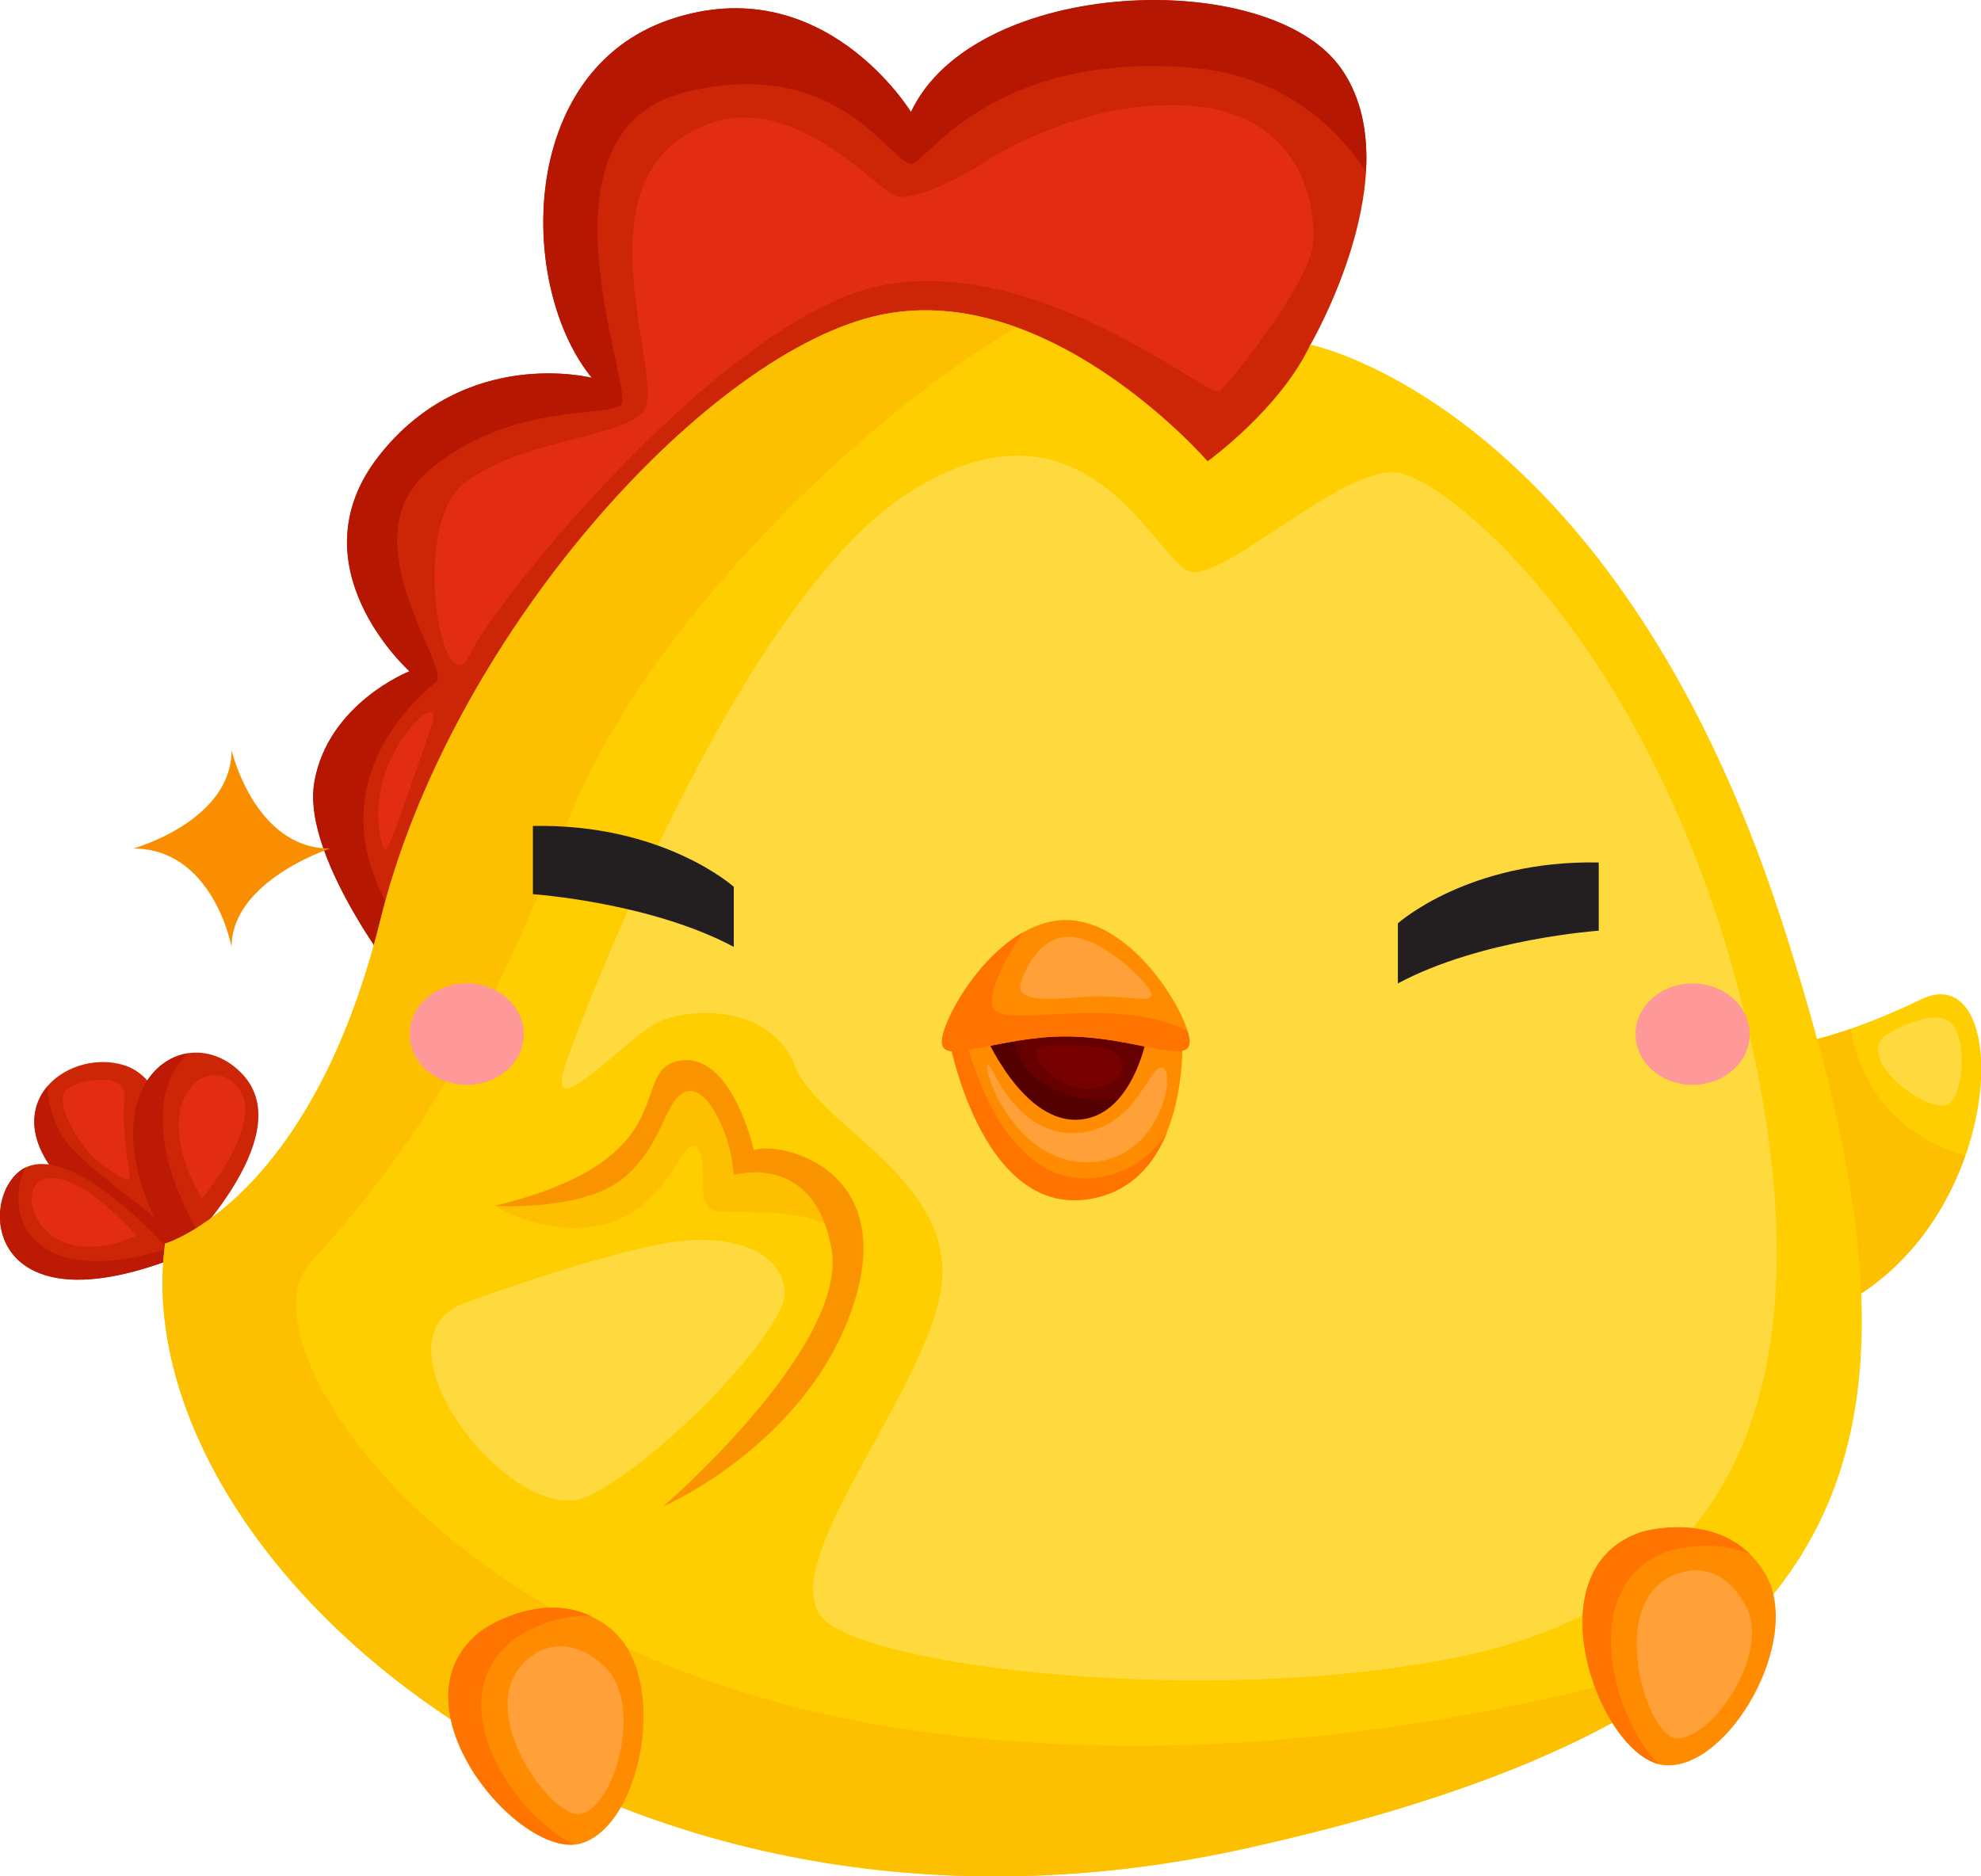 <?xml version="1.0" encoding="utf-8"?>
<!-- Generator: Adobe Illustrator 17.1.0, SVG Export Plug-In . SVG Version: 6.00 Build 0)  -->
<!DOCTYPE svg PUBLIC "-//W3C//DTD SVG 1.1//EN" "http://www.w3.org/Graphics/SVG/1.1/DTD/svg11.dtd">
<svg version="1.1" id="Layer_1" xmlns="http://www.w3.org/2000/svg" xmlns:xlink="http://www.w3.org/1999/xlink" x="0px" y="0px"
	 width="781px" height="739.9px" viewBox="0 0 781 739.9" enable-background="new 0 0 781 739.9" xml:space="preserve">
<g>
	<path fill="#CD2606" d="M516.6,136c0,0,40.3-69,12.1-109.1c-28.3-40.1-144.5-36-169.5,17.3c0,0-34.6-57-95-36.5
		c-60.4,20.5-59.9,105.7-30.8,141.3c0,0-49.7-12.8-83.9,30.7c-34.2,43.6,12,85,12,85s-32.1,12.6-37.5,43.7
		c-5.4,31.1,37.5,83.7,37.5,83.7l357.2-186.7L516.6,136z"/>
	<path fill="#B51702" d="M359.1,44.2c0,0-34.6-57-95-36.5c-60.4,20.5-59.9,105.7-30.8,141.3c0,0-49.7-12.8-83.9,30.7
		c-34.2,43.6,12,85,12,85s-32.1,12.6-37.5,43.7c-5.4,31.1,37.5,83.7,37.5,83.7l11.6-6.1c-2.3-3.9-5.3-8.1-9-12.7
		c-48-59,1.5-98.9,7.9-104.4c6.4-5.5-35.1-55.9-3-83.2c32-27.3,70.5-21,76-26.1c5.5-5.2-37.7-107.9,25.5-123.3
		c63.2-15.5,82.3,32.2,89.9,28c7.6-4.3,34.3-43.4,108.7-37.7c34.9,2.7,56.5,21.6,69.5,40.9c0.8-14.4-1.5-28.8-9.9-40.6
		C500.4-13.3,384.2-9.2,359.1,44.2z"/>
	<g>
		<path fill="#CD2606" d="M69.4,495.9c0,0,7.9-68.2-21.3-76.1C18.9,411.8-21.4,453.2,69.4,495.9z"/>
		<path fill="#BC1A04" d="M70,489.5c-5.8-10-36.7-27.7-45.6-41.9c-4-6.4-5.4-13.4-5.7-19.2c-11.7,13.8-6.9,40.3,50.8,67.4
			C69.4,495.9,69.7,493.5,70,489.5z"/>
		<path fill="#CD2606" d="M69.4,495.9c0,0,49.6-47.4,26.2-72.3C72.2,398.7,28.3,430.1,69.4,495.9z"/>
		<path fill="#E22C14" d="M79.6,472.6c0,0,26.1-30.6,13.7-44.4C80.8,414.5,57.6,435.3,79.6,472.6z"/>
		<path fill="#BC1A04" d="M74.3,415.3c-19.6,2.8-35,32.4-4.9,80.6c0,0,3.9-3.8,9-9.7C57.8,450.7,62.3,425.8,74.3,415.3z"/>
		<path fill="#CD2606" d="M69.4,495.9c0,0-36.4-42.4-57.3-36.3C-8.7,465.7-10.3,526.9,69.4,495.9z"/>
		<path fill="#BC1A04" d="M10.2,460.3c-18.9,9.2-18,65.6,59.2,35.6c0,0-1.2-1.4-3.2-3.6C10.3,509.9,1.2,476.8,10.2,460.3z"/>
		<path fill="#E22C14" d="M53.8,487.3c0,0-21.2-24.7-35.2-22.7C4.5,466.5,14.5,504.2,53.8,487.3z"/>
		<path fill="#E22C14" d="M51,462.5c0,0-3.2-18.4-1.9-29.3c1.3-10.9-17.4-7.7-22.9-3.6c-5.5,4.1,4.9,23.3,14.8,30.3
			S51.5,466.1,51,462.5z"/>
	</g>
	<path fill="#FECE00" d="M700.1,412.7c0,0,20.5-0.8,57.2-18.6c36.7-17.8,34.6,87-32,120.8C725.2,515,690.1,462.1,700.1,412.7z"/>
	<path fill="#FCC000" d="M774.8,455.7c-31.9-9.4-42.1-32.8-45.1-50c-19.2,6.7-29.7,7.1-29.7,7.1c-9.9,49.3,25.2,102.2,25.2,102.2
		C750.8,502,766.8,478.6,774.8,455.7z"/>
	<path fill="#FECE00" d="M65.1,490.4c0,0,57.5-16.8,84.9-127.7c27.4-110.9,126.6-221.2,194.4-237.9c67.8-16.7,131.7,57.1,131.7,57.1
		s28.6-20.6,40.5-46c0,0,119.8,23.9,185.7,226.8s44,309.2-210.3,366C237.7,785.4,48.4,614.8,65.1,490.4z"/>
	<path fill="#FFDA3E" d="M224.8,414.5c0,0,64.1-176.5,133.9-220.5c69.8-44,96.8,27.1,110.3,31.3c13.5,4.1,60.7-42.1,82-38.9
		c21.4,3.2,104.9,72.6,138.7,221.4c33.8,148.8-14.6,222.8-108.4,244.2s-232.8,7-255.8-12.8c-23-19.8,41.5-91.8,45.8-133.1
		c4.3-41.3-48.7-62.3-57.9-85.8c-9.2-23.4-39.2-23.4-52.9-17.7C246.8,408.3,210.2,451.2,224.8,414.5z"/>
	<path fill="#FCC000" d="M357.8,682c-184.1-27.3-263.1-153-235.8-183.6c27.3-30.6,62.1-70.7,101.2-172.8
		c31-80.9,121.9-164.7,177.6-196.5c-17.5-6.3-36.8-9.1-56.4-4.3c-67.8,16.7-167,127-194.4,237.9S65.1,490.4,65.1,490.4
		C48.4,614.8,237.7,785.4,492,728.7c86.5-19.3,146.1-44.3,184.5-77C620.4,669.8,494.3,702.2,357.8,682z"/>
	<path fill="#FCC000" d="M195,475.5c0,0,23.1,14.2,46.1,6.4c23-7.8,27.4-32.5,33-29.9c5.6,2.6,0.3,21.4,6.1,24.8
		c5.8,3.4,45.4-3.7,53,13.6c0,0-5.4-33.7-38.1-33.3c0,0-13.8-36.5-25.8-32.3C257.3,429.1,256.7,471.4,195,475.5z"/>
	<path fill="#231F20" d="M289.3,373.4v-23.7c0,0-27.8-25-79.2-24v26.9C210.1,352.6,256.4,355.8,289.3,373.4z"/>
	<path fill="#231F20" d="M551.1,387.8v-23.7c0,0,27.8-25,79.2-24V367C630.3,367,583.9,370.2,551.1,387.8z"/>
	<ellipse fill="#FF9999" cx="667.3" cy="407.8" rx="22.5" ry="20"/>
	<ellipse fill="#FF9999" cx="184" cy="407.8" rx="22.5" ry="20"/>
	<path fill="#F99300" d="M195,475.5c0,0,35.3,2.3,51.1-11.2s15.6-30.1,24-33.7c8.4-3.6,18.2,16.6,19.2,32.7c0,0,31.6-9.5,38.5,29.1
		c6.9,38.6-66.4,101.7-66.4,101.7s57.2-24.8,75.1-79.7c17.9-54.9-30.8-64.6-39.3-60.8c0,0-8.6-39.1-29.5-35.3
		C246.9,422.2,271.9,456.9,195,475.5z"/>
	<g>
		<ellipse fill="#660000" cx="422.2" cy="417.8" rx="34.9" ry="27.2"/>
		<path fill="#540000" d="M434.1,433.8c-19.3,0-34.9-12.2-34.9-27.2c0-3.9,1.1-7.7,3-11.1c-9,4.9-14.9,13.1-14.9,22.3
			c0,15,15.6,27.2,34.9,27.2c14.2,0,26.5-6.6,31.9-16.1C448.4,432,441.5,433.8,434.1,433.8z"/>
		<path fill="#FF8B00" d="M387.6,406.5c0,0,15.6,37.9,39,34.9s27.3-41.6,27.3-41.6l12.2,8.6c0,0,3.6,59.2-38.1,64.6
			c-41.7,5.3-54-63.8-54-63.8L387.6,406.5z"/>
		<g>
			<g>
				<g>
					<path fill="#FF7300" d="M432.4,464.4c-33.2,4.2-47.7-38.7-52.3-56.4l-6,1.2c0,0,12.3,69.1,54,63.8c17.4-2.2,27-13.9,32.1-26.7
						C454.5,455.3,445.8,462.6,432.4,464.4z"/>
				</g>
				<path fill="#FFA039" d="M392.6,424.5c0,0,11.3,25,33.7,22.1c22.4-2.8,26.7-27.3,32.1-25.5c5.4,1.8-0.9,34.9-27.2,37.1
					c-26.3,2.2-39.6-26.6-41.5-34.3S390.8,421.3,392.6,424.5z"/>
			</g>
		</g>
		<path fill="#FF8B00" d="M469,410.8c0,9.6-21.9-2.1-48.8-2.1c-27,0-48.8,11.7-48.8,2.1s21.9-48,48.8-48
			C447.2,362.8,469,401.2,469,410.8z"/>
		<path fill="#FF7300" d="M469,410.8c0-1.1-0.3-2.5-0.8-4.2c-30.4-15.6-76.3,1-77.1-10.5c-0.5-7.6,6.2-19.7,12.1-28.4
			c-18.6,10.7-31.9,35.6-31.9,43.1c0,9.6,21.9-2.1,48.8-2.1C447.2,408.7,469,420.3,469,410.8z"/>
		<path fill="#FFA039" d="M402.5,387.2c0,0,5.4-17.6,18.5-17.8c13.1-0.3,32.4,18.4,32.9,22.6c0.5,4.2-11.6-0.3-27.7,1.2
			C410.1,394.5,400.4,394.6,402.5,387.2z"/>
		<path fill="#770101" d="M412.7,412.4c0,0,23.2-1,27,2.6c3.8,3.6,4.9,11.9-8.4,14.3C417.9,431.7,400.3,412.8,412.7,412.4z"/>
	</g>
	<path fill="#FFDA3E" d="M184,513.5c0,0,47.7-17.6,77.5-23.1s48.3,5.2,47.8,20c-0.4,14.8-48.3,65.5-77.4,79.6
		C202.8,604.2,142.8,527.3,184,513.5z"/>
	<g>
		<path fill="#FF8B00" d="M189.8,643.1c0,0,27.4-19.9,50.9-0.9c23.6,19,12.4,78.1-11.9,84.8C204.5,733.5,152.5,671.6,189.8,643.1z"
			/>
		<path fill="#FFA039" d="M210.7,652.3c0,0,12.3-9.7,27.8,5c15.4,14.7,3.9,55.1-9.5,58C217.2,718,182.9,670.2,210.7,652.3z"/>
		<path fill="#FF7300" d="M202.8,646.3c0,0,13.7-10,30.1-9.1c-21.4-9.9-43.1,5.8-43.1,5.8c-36,27.5,11.1,86,36.3,84.3
			C201.2,714.8,172.4,669.5,202.8,646.3z"/>
	</g>
	<g>
		<path fill="#FF8B00" d="M647.2,604.1c0,0,32.4-9.8,48.4,15.9c16,25.7-13.9,77.9-39.1,76.1C631.3,694.4,602.6,618.8,647.2,604.1z"
			/>
		<path fill="#FFA039" d="M663.9,619.8c0,0,14.8-5.1,24.6,13.9c9.7,18.9-14.4,53.3-28,51.7C648.4,683.9,631.7,627.4,663.9,619.8z"/>
		<path fill="#FF7300" d="M658.4,611.4c0,0,16.2-4.9,31.4,1.3c-16.9-16.4-42.6-8.6-42.6-8.6c-43,14.2-17.8,84.9,6.6,91.5
			C634.4,675.7,622.1,623.4,658.4,611.4z"/>
	</g>
	<path fill="#FFDA3E" d="M743,408.5c0,0,14.7-9.5,23.5-6.8c8.8,2.7,8.6,25.3,2.9,32.8C763.7,442,731.1,419,743,408.5z"/>
	<path fill="#F98E00" d="M52.5,334.6c0,0,38.8-10.7,38.8-38.8c0,0,9,38.8,38.8,38.8c0,0-38.8,12.7-38.8,38.8
		C91.3,373.4,84.1,334.6,52.5,334.6z"/>
	<path fill="#E22C14" d="M386,65.3c0,0,37.6-26.5,82.6-23.6s51,40.5,48.8,55.8s-32.7,53.9-36.7,56.8c-4,2.9-69.2-52.9-131.4-42.1
		C287.2,123,195.5,236.4,185.1,258.3c-10.4,21.8-23.8-50.7-2.2-67.6c21.5-16.9,59.3-17.7,70.2-27.7c10.8-10-23.8-82.1,15.6-108.7
		c39.4-26.6,77.3,22.3,85.5,23.3C362.3,78.4,378.6,69.9,386,65.3z"/>
	<path fill="#E22C14" d="M169.8,286.9c-0.3,0.8-15,45.1-17.3,47.7c-2.3,2.6-6.6-17,0.8-33.6C160.6,284.4,174.6,273.3,169.8,286.9z"
		/>
</g>
</svg>
